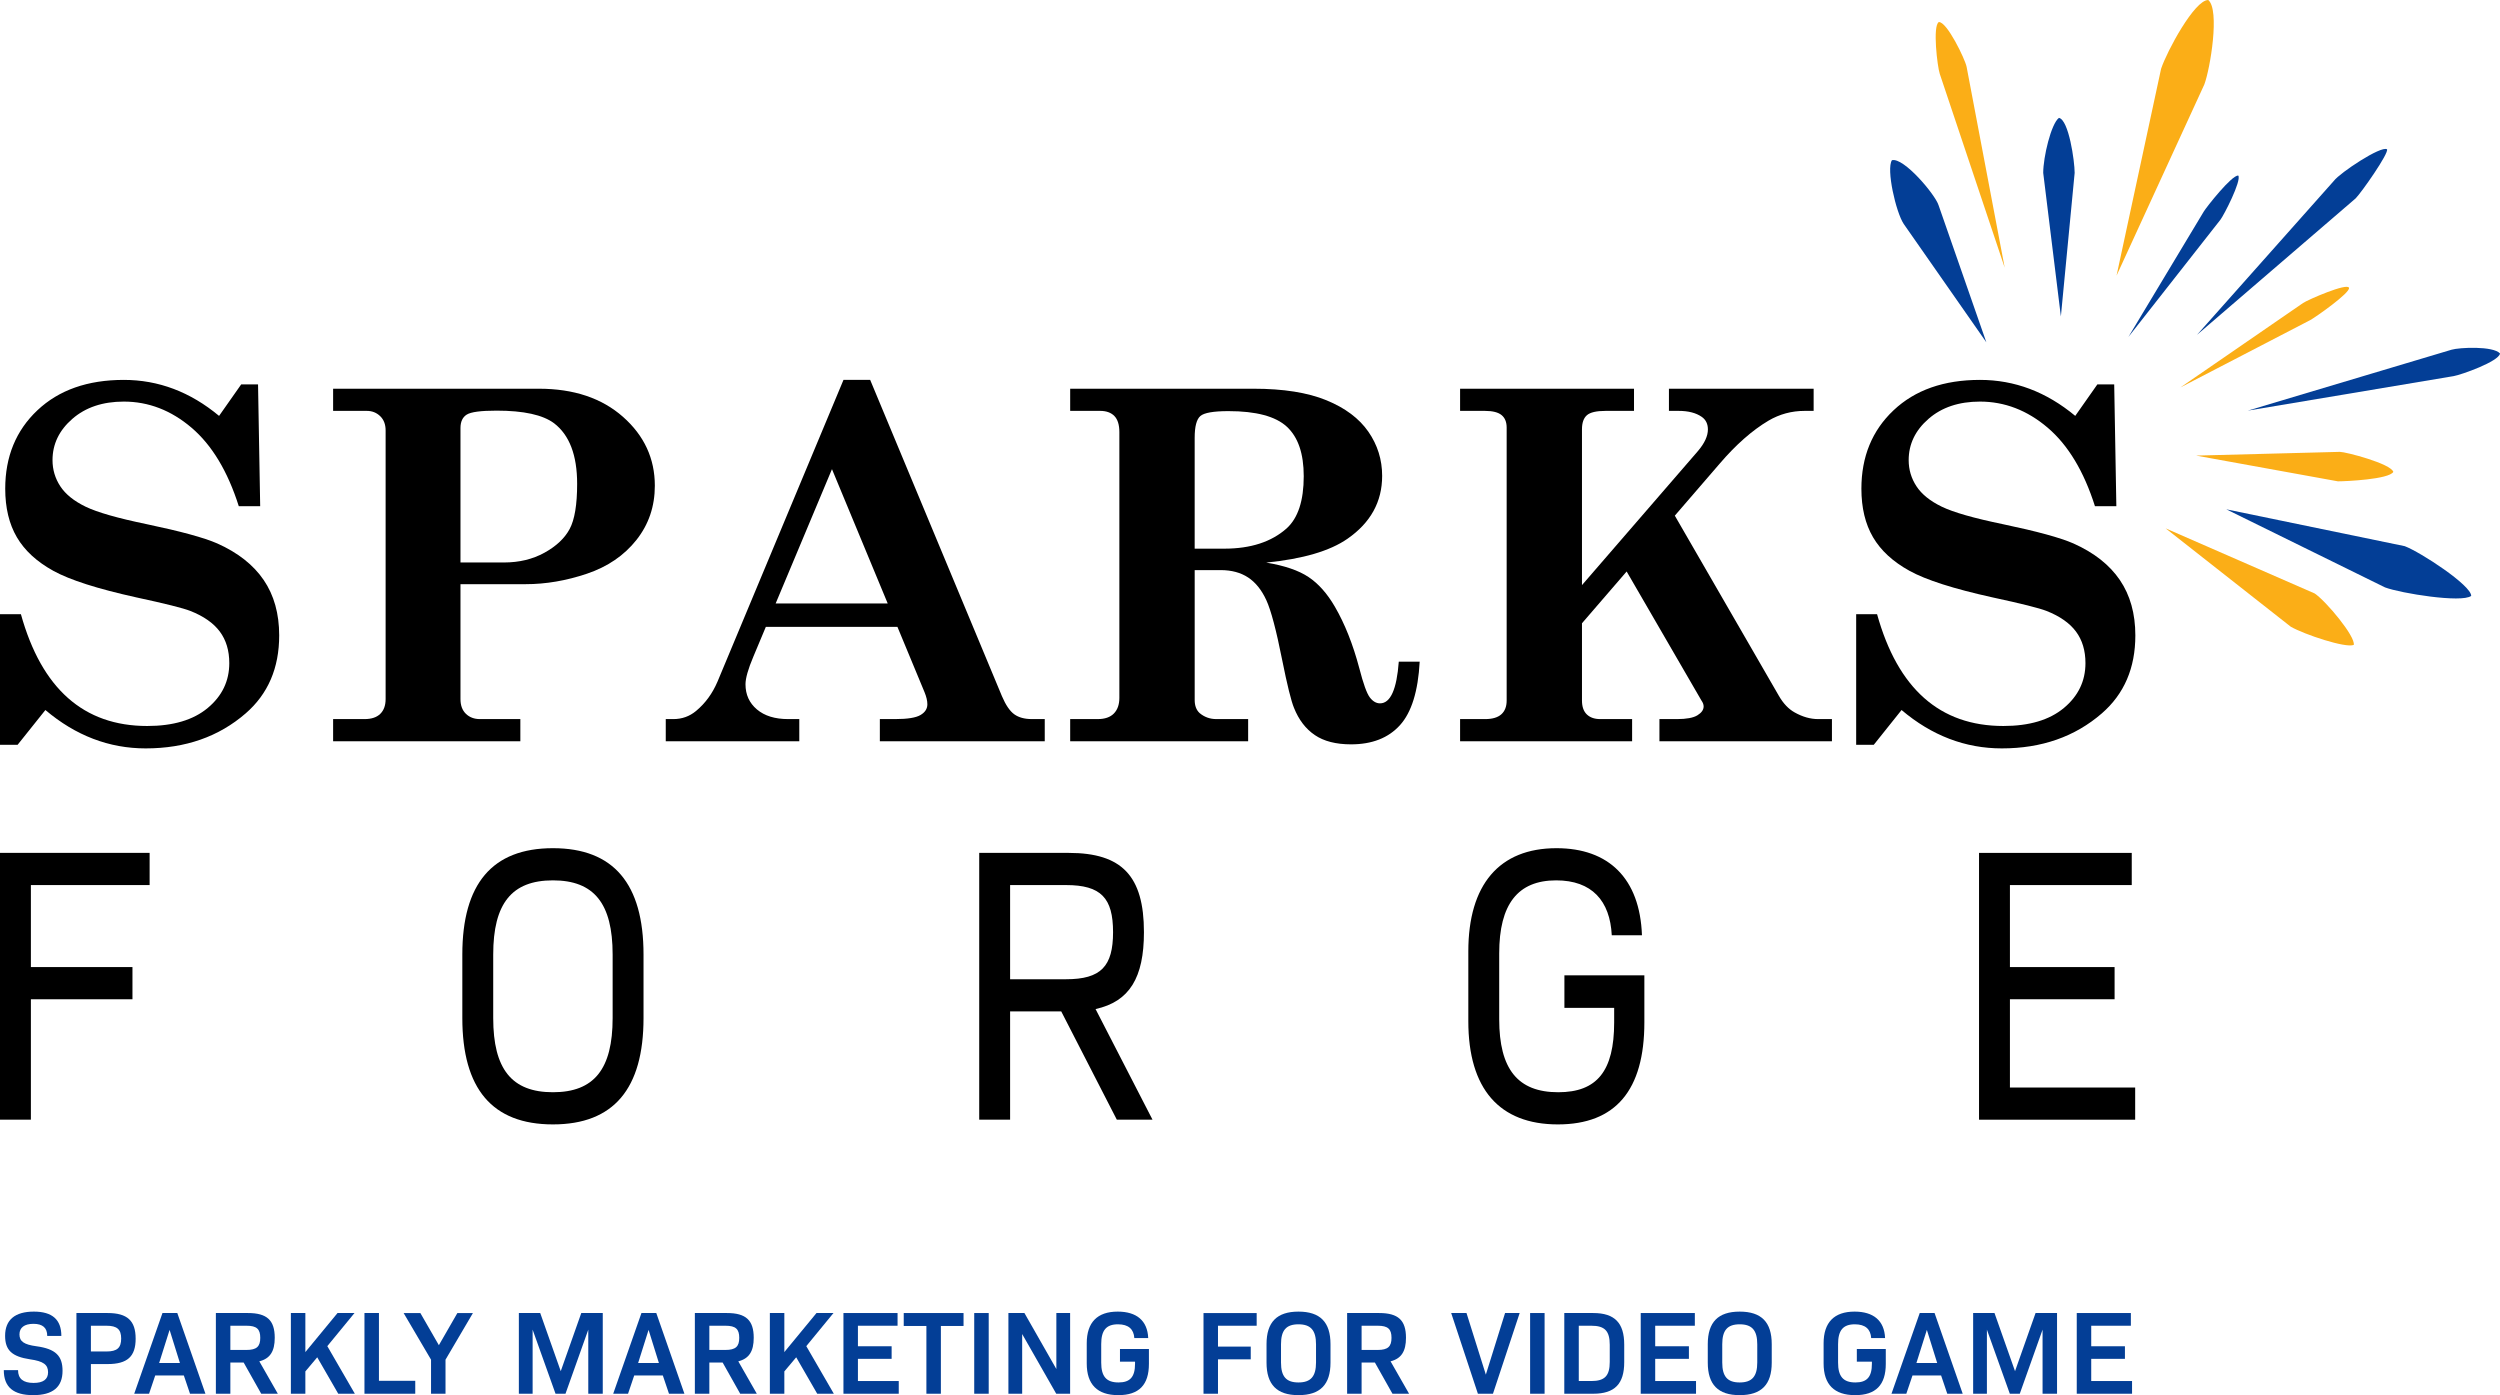 <?xml version="1.0" encoding="UTF-8"?>
<svg id="uuid-d1c00de6-c8c9-4f1a-b684-f0c1bb5d7c82" data-name="Layer 1" xmlns="http://www.w3.org/2000/svg" viewBox="0 0 1000 558.062">
  <g>
    <path d="M87.629,166.357l8.839-12.585h6.748l.856,48.721h-8.554c-4.436-13.983-10.74-24.456-18.913-31.416-8.174-6.96-17.203-10.44-27.087-10.44-8.427,0-15.287,2.302-20.576,6.904-5.292,4.603-7.936,10.11-7.936,16.521,0,3.811,1.044,7.303,3.132,10.476,2.088,3.174,5.459,5.889,10.112,8.141,4.651,2.254,12.8,4.585,24.444,6.993,13.606,2.853,23.012,5.423,28.219,7.711,8.254,3.686,14.445,8.563,18.573,14.632,4.127,6.069,6.191,13.457,6.191,22.163,0,13.028-4.467,23.419-13.401,31.171-10.772,9.342-24.109,14.013-40.013,14.013-14.636,0-28.006-5.116-40.108-15.351l-11.12,13.92H0v-52.249H8.364c8.289,29.811,25.125,44.716,50.504,44.716,10.379,0,18.449-2.397,24.207-7.192,5.759-4.795,8.64-10.781,8.64-17.959,0-5.017-1.267-9.226-3.797-12.624-2.53-3.396-6.454-6.144-11.769-8.241-2.91-1.142-10.125-2.952-21.64-5.43-15.504-3.429-26.564-6.971-33.181-10.624-6.619-3.653-11.48-8.131-14.583-13.434-3.104-5.304-4.654-11.768-4.654-19.391,0-12.831,4.292-23.297,12.878-31.395,8.585-8.098,20.101-12.149,34.547-12.149,13.877,0,26.579,4.8,38.112,14.397Z"/>
    <path d="M133.249,155.488h82.306c13.939,0,25.154,3.751,33.645,11.251,8.49,7.501,12.735,16.685,12.735,27.555,0,8.264-2.456,15.493-7.366,21.691-4.911,6.197-11.5,10.695-19.769,13.491-8.269,2.798-16.458,4.195-24.568,4.195h-26.041v45.956c0,2.542,.728,4.514,2.186,5.911,1.457,1.399,3.326,2.098,5.607,2.098h16.157v8.867h-74.893v-8.867h12.546c2.787,0,4.895-.699,6.32-2.098,1.425-1.397,2.138-3.369,2.138-5.911v-107.453c0-2.415-.729-4.322-2.186-5.721-1.458-1.398-3.231-2.098-5.322-2.098h-13.496v-8.867Zm50.942,69.506h17.392c6.083,0,11.484-1.302,16.205-3.909,4.72-2.606,8.079-5.769,10.075-9.487,1.996-3.719,2.994-9.74,2.994-18.068,0-11.441-3.074-19.513-9.219-24.218-4.5-3.368-12.166-5.053-23-5.053-6.273,0-10.249,.525-11.928,1.573-1.679,1.049-2.518,2.845-2.518,5.387v53.774Z"/>
    <path d="M348.07,151.96l52.71,126.522c1.52,3.561,3.169,5.976,4.945,7.246,1.776,1.272,4.122,1.907,7.039,1.907h5.135v8.867h-65.959v-8.867h6.178c4.878,0,8.236-.539,10.074-1.621,1.837-1.08,2.756-2.51,2.756-4.29,0-1.397-.38-3.018-1.141-4.863l-10.841-26.125h-52.625l-4.997,11.918c-2.095,4.958-3.143,8.645-3.143,11.059,0,4.133,1.522,7.485,4.57,10.059,3.047,2.574,7.205,3.862,12.474,3.862h4.474v8.867h-53.414v-8.867h3.052c3.433,0,6.452-1.08,9.06-3.242,3.686-3.051,6.547-6.96,8.582-11.727l50.399-120.706h10.67Zm-15.281,35.697l-22.528,53.735h44.825l-22.298-53.735Z"/>
    <path d="M428.069,155.488h73.373c11.911,0,21.622,1.54,29.13,4.621,7.509,3.081,13.1,7.273,16.776,12.576,3.674,5.304,5.512,11.195,5.512,17.674,0,10.354-4.625,18.738-13.876,25.153-7.033,4.893-17.868,8.069-32.504,9.528,7.342,1.211,12.991,3.139,16.947,5.785,3.956,2.646,7.453,6.58,10.492,11.806,4.001,6.865,7.271,15.097,9.812,24.694,1.588,6.167,2.983,10.044,4.188,11.632,1.203,1.589,2.566,2.384,4.087,2.384,4.181,0,6.684-5.561,7.508-16.685h8.364c-.634,11.822-3.265,20.293-7.888,25.409-4.626,5.117-11.153,7.675-19.579,7.675-6.02,0-10.851-1.24-14.494-3.719-3.644-2.479-6.415-6.102-8.315-10.869-1.141-2.732-2.725-9.153-4.752-19.259-2.345-11.822-4.452-19.768-6.32-23.836-1.87-4.067-4.293-7.087-7.271-9.058-2.979-1.969-6.653-2.956-11.025-2.956h-10.36v51.963c0,2.288,.665,4.037,1.996,5.244,1.901,1.589,4.118,2.384,6.653,2.384h12.735v8.867h-71.186v-8.867h11.025c2.851,0,5.004-.747,6.463-2.241,1.457-1.492,2.186-3.575,2.186-6.245v-106.308c0-2.923-.665-5.068-1.996-6.436-1.331-1.366-3.231-2.05-5.703-2.05h-11.975v-8.867Zm49.802,63.976h11.88c10.518,0,18.818-2.701,24.901-8.104,4.562-4.131,6.843-11.091,6.843-20.88,0-9.025-2.251-15.62-6.748-19.784-4.5-4.163-12.293-6.245-23.381-6.245-5.956,0-9.694,.653-11.215,1.954-1.52,1.304-2.281,4.212-2.281,8.724v44.335Z"/>
    <path d="M584.033,155.488h69.571v8.867h-11.353c-3.659,0-6.149,.573-7.474,1.719s-1.987,3.023-1.987,5.631v62.34l46.428-53.673c2.628-3.113,3.944-5.974,3.944-8.581,0-2.224-.824-3.909-2.471-5.053-2.281-1.588-5.355-2.383-9.219-2.383h-3.897v-8.867h57.88v8.867h-3.611c-5.196,0-10.012,1.303-14.447,3.909-6.526,3.878-13.053,9.63-19.578,17.258l-17.893,20.74,41.654,72.125c1.773,3.051,3.864,5.244,6.273,6.578,3.167,1.78,6.304,2.67,9.409,2.67h5.513v8.867h-69.001v-8.867h7.034c3.801,0,6.525-.508,8.173-1.526,1.647-1.016,2.472-2.193,2.472-3.527,0-.763-.294-1.557-.882-2.384l-29.912-51.605-17.868,20.714v30.892c0,2.479,.649,4.338,1.949,5.578,1.297,1.24,3.088,1.859,5.37,1.859h12.736v8.867h-68.81v-8.867h9.979c2.913,0,5.084-.635,6.51-1.907,1.426-1.27,2.139-3.113,2.139-5.53v-109.169c0-2.224-.682-3.893-2.044-5.006-1.363-1.111-3.564-1.668-6.605-1.668h-9.979v-8.867Z"/>
    <path d="M830.097,166.357l8.838-12.585h6.748l.856,48.721h-8.554c-4.436-13.983-10.74-24.456-18.914-31.416-8.173-6.96-17.203-10.44-27.087-10.44-8.428,0-15.286,2.302-20.576,6.904-5.292,4.603-7.936,10.11-7.936,16.521,0,3.811,1.044,7.303,3.132,10.476,2.088,3.174,5.459,5.889,10.111,8.141,4.651,2.254,12.8,4.585,24.444,6.993,13.605,2.853,23.011,5.423,28.218,7.711,8.254,3.686,14.445,8.563,18.573,14.632,4.127,6.069,6.191,13.457,6.191,22.163,0,13.028-4.467,23.419-13.4,31.171-10.772,9.342-24.11,14.013-40.013,14.013-14.636,0-28.006-5.116-40.107-15.351l-11.12,13.92h-7.033v-52.249h8.363c8.289,29.811,25.125,44.716,50.505,44.716,10.379,0,18.449-2.397,24.208-7.192,5.758-4.795,8.64-10.781,8.64-17.959,0-5.017-1.267-9.226-3.797-12.624-2.531-3.396-6.455-6.144-11.769-8.241-2.911-1.142-10.125-2.952-21.64-5.43-15.504-3.429-26.565-6.971-33.182-10.624-6.619-3.653-11.479-8.131-14.583-13.434-3.104-5.304-4.654-11.768-4.654-19.391,0-12.831,4.292-23.297,12.878-31.395,8.585-8.098,20.101-12.149,34.547-12.149,13.876,0,26.579,4.8,38.112,14.397Z"/>
  </g>
  <g>
    <path d="M12.354,354.029v32.801H52.985v12.869H12.354v48.181H0v-106.721H59.849v12.869H12.354Z"/>
    <path d="M184.932,407.232v-25.425c0-28.25,11.942-42.532,36.239-42.532s36.239,14.281,36.239,42.532v25.425c0,28.25-11.943,42.532-36.239,42.532s-36.239-14.282-36.239-42.532Zm60.123,0v-25.425c0-20.402-7.412-29.662-23.884-29.662s-23.885,9.26-23.885,29.662v25.425c0,20.402,7.413,29.662,23.885,29.662s23.884-9.26,23.884-29.662Z"/>
    <path d="M424.496,404.564h-20.453v43.316h-12.354v-106.721h35.827c21.276,0,30.062,9.259,30.062,31.702,0,18.205-5.765,27.779-19.355,30.761l22.786,44.258h-14.275l-22.237-43.316Zm-20.453-12.869h22.375c14.001,0,18.806-5.179,18.806-18.834s-4.804-18.833-18.806-18.833h-22.375v37.666Z"/>
    <path d="M657.746,408.958c0,27.151-11.531,40.806-34.591,40.806-23.473,0-35.827-14.282-35.827-41.276v-27.936c0-26.68,12.354-41.276,35.278-41.276,20.865,0,33.356,12.085,34.18,34.842h-12.08c-.686-13.811-7.962-21.972-22.237-21.972-15.374,0-22.786,9.574-22.786,29.192v26.366c0,19.932,7.412,29.192,23.61,29.192,15.511,0,22.374-8.475,22.374-27.937v-5.807h-19.903v-13.026h31.983v18.833Z"/>
    <path d="M854.07,435.011v12.869h-62.456v-106.721h61.084v12.869h-48.73v32.801h41.867v12.869h-41.867v35.312h50.102Z"/>
  </g>
  <g>
    <path d="M794.538,136.924l-19.116-54.842c-1.356-4.285-13.929-19.215-18.642-17.995h0c-2.36,3.494,1.57,20.783,4.713,25.498l33.045,47.339Z" style="fill: #033e96;"/>
    <path d="M883.297,0c-5.501,0-16.503,20.432-18.86,27.504l-17.821,82.745,35.109-76.459c2.357-6.287,6.287-29.862,1.572-33.791" style="fill: #fbae17;"/>
    <path d="M824.351,126.568l5.51-57.414c0-4.715-2.357-21.218-6.287-22.003h0c-3.143,2.357-6.287,15.717-6.287,22.003l7.064,57.414Z" style="fill: #033e96;"/>
    <path d="M801.878,107.069l-15.238-80.351c-.641-3.135-7.858-18.074-11.108-17.895h0c-2.558,1.476-.574,17.912,.372,20.709l25.974,77.536Z" style="fill: #fbae17;"/>
    <path d="M866.253,211.345l59.617,26.039c4.577,3.082,16.365,17.227,15.638,20.578h0c-3.202,1.364-19.705-4.137-25.206-7.28l-50.049-39.336Z" style="fill: #fbae17;"/>
    <path d="M890.524,203.728l71.357,14.734c6.287,2.357,26.718,15.717,26.596,19.901h0c-3.806,2.888-28.167-1.041-34.454-3.399l-63.499-31.237Z" style="fill: #033e96;"/>
    <path d="M878.454,182.239l57.494-1.496c2.357,0,20.432,4.715,21.379,8.018h0c-1.733,2.984-19.022,3.77-22.165,3.77l-56.709-10.291Z" style="fill: #fbae17;"/>
    <path d="M899.111,164.251l81.502-24.362c3.066-.916,16.631-1.582,19.387,1.495h0c-.399,3.21-15.614,8.571-18.527,9.059l-82.362,13.808Z" style="fill: #033e96;"/>
    <path d="M878.807,133.93l54.784-61.633c2.357-3.143,18.86-14.145,21.218-12.573h0c.786,1.572-10.216,17.288-12.573,19.646l-63.428,54.56Z" style="fill: #033e96;"/>
    <path d="M851.358,134.788l36.791-46.87c1.384-1.763,8.508-15.622,7.168-17.692h0c-2.59-.287-12.761,12.651-13.826,14.424l-30.133,50.139Z" style="fill: #033e96;"/>
    <path d="M872.144,154.99l49.079-33.788c1.846-1.271,17.754-8.218,18.376-6.065h0c.574,1.987-13.694,11.962-15.53,12.914l-51.925,26.938Z" style="fill: #fbae17;"/>
  </g>
  <g>
    <path d="M1.519,548.046H7.215c0,3.465,2.089,5.127,6.219,5.127,3.845,0,5.792-1.425,5.792-4.272,0-3.038-1.852-4.415-7.216-5.175-7.263-1.092-9.969-3.655-9.969-9.398,0-6.409,3.988-9.685,11.488-9.685,7.358,0,11.013,3.181,11.013,9.731h-5.649c0-3.228-1.804-4.842-5.506-4.842-3.655,0-5.602,1.52-5.602,4.225,0,2.801,1.804,4.083,6.788,4.747,7.69,1.045,10.443,3.846,10.443,9.826,0,6.504-3.893,9.731-11.725,9.731-7.927,0-11.773-3.228-11.773-10.016Z" style="fill: #033e96;"/>
    <path d="M54.259,535.466c0,7.168-3.323,10.159-11.203,10.159h-6.693v11.867h-5.792v-32.279h12.485c7.88,0,11.203,3.085,11.203,10.253Zm-5.791-.047c0-3.655-1.614-5.127-5.887-5.127h-6.218v10.301h6.218c4.272,0,5.887-1.472,5.887-5.174Z" style="fill: #033e96;"/>
    <path d="M73.533,550.182h-11.44l-2.469,7.311h-5.934l11.298-32.279h5.934l11.251,32.279h-6.171l-2.468-7.311Zm-9.874-4.984h8.307l-4.13-13.244-4.177,13.244Z" style="fill: #033e96;"/>
    <path d="M97.458,545.008h-5.316v12.484h-5.792v-32.279h12.817c7.643,0,10.729,2.896,10.729,9.921,0,5.364-1.852,8.308-6.171,9.399l7.405,12.959h-6.646l-7.026-12.484Zm-5.316-5.032h6.456c4.082,0,5.506-1.377,5.506-4.842,0-3.513-1.424-4.842-5.506-4.842h-6.456v9.684Z" style="fill: #033e96;"/>
    <path d="M126.891,542.919l-4.747,5.648v8.925h-5.792v-32.279h5.792v15.617l12.864-15.617h6.788l-10.871,13.244,11.013,19.035h-6.646l-8.402-14.573Z" style="fill: #033e96;"/>
    <path d="M166.102,552.319v5.174h-20.317v-32.279h5.792v27.105h14.526Z" style="fill: #033e96;"/>
    <path d="M178.207,543.869v13.624h-5.792v-13.624l-10.965-18.655h6.693l7.405,12.864,7.405-12.864h6.219l-10.966,18.655Z" style="fill: #033e96;"/>
    <path d="M241.105,557.492h-5.792v-25.634l-9.114,25.634h-3.987l-9.162-25.634v25.634h-5.507v-32.279h8.545l8.212,23.26,8.212-23.26h8.592v32.279Z" style="fill: #033e96;"/>
    <path d="M265.126,550.182h-11.44l-2.469,7.311h-5.934l11.298-32.279h5.934l11.251,32.279h-6.171l-2.468-7.311Zm-9.874-4.984h8.307l-4.13-13.244-4.177,13.244Z" style="fill: #033e96;"/>
    <path d="M289.051,545.008h-5.316v12.484h-5.792v-32.279h12.817c7.643,0,10.729,2.896,10.729,9.921,0,5.364-1.852,8.308-6.171,9.399l7.405,12.959h-6.646l-7.026-12.484Zm-5.316-5.032h6.456c4.082,0,5.506-1.377,5.506-4.842,0-3.513-1.424-4.842-5.506-4.842h-6.456v9.684Z" style="fill: #033e96;"/>
    <path d="M318.483,542.919l-4.747,5.648v8.925h-5.792v-32.279h5.792v15.617l12.864-15.617h6.788l-10.871,13.244,11.013,19.035h-6.646l-8.402-14.573Z" style="fill: #033e96;"/>
    <path d="M359.498,552.413v5.079h-22.121v-32.279h21.646v5.079h-15.855v8.212h13.481v5.032h-13.481v8.877h16.33Z" style="fill: #033e96;"/>
    <path d="M385.418,530.387h-9.067v27.105h-5.792v-27.105h-9.067v-5.174h23.925v5.174Z" style="fill: #033e96;"/>
    <path d="M389.69,525.213h5.792v32.279h-5.792v-32.279Z" style="fill: #033e96;"/>
    <path d="M428.047,525.213v32.279h-5.554l-13.623-23.878v23.878h-5.507v-32.279h6.409l12.77,22.405v-22.405h5.506Z" style="fill: #033e96;"/>
    <path d="M459.568,545.53c0,8.45-3.987,12.532-12.247,12.532-8.402,0-12.627-4.272-12.627-12.674v-8.07c0-8.354,4.225-12.675,12.39-12.675,7.547,0,11.915,3.608,12.2,10.586h-5.554c-.237-3.56-2.326-5.506-6.551-5.506-4.7,0-6.693,2.421-6.693,7.927v7.405c0,5.507,2.042,7.928,6.931,7.928,4.652,0,6.598-2.231,6.598-7.5v-.808h-6.028v-5.079h11.582v5.934Z" style="fill: #033e96;"/>
    <path d="M487.196,530.292v8.354h13.102v5.079h-13.102v13.767h-5.792v-32.279h21.267v5.079h-15.476Z" style="fill: #033e96;"/>
    <path d="M506.612,545.055v-7.405c0-8.781,4.13-13.007,12.77-13.007,8.687,0,12.816,4.226,12.816,13.007v7.405c0,8.782-4.13,13.007-12.816,13.007-8.64,0-12.77-4.225-12.77-13.007Zm19.795-.047v-7.311c0-5.554-2.089-7.975-7.025-7.975s-6.979,2.421-6.979,7.975v7.311c0,5.554,2.041,7.975,6.979,7.975s7.025-2.421,7.025-7.975Z" style="fill: #033e96;"/>
    <path d="M549.954,545.008h-5.316v12.484h-5.791v-32.279h12.816c7.643,0,10.729,2.896,10.729,9.921,0,5.364-1.852,8.308-6.171,9.399l7.405,12.959h-6.646l-7.025-12.484Zm-5.316-5.032h6.456c4.082,0,5.506-1.377,5.506-4.842,0-3.513-1.424-4.842-5.506-4.842h-6.456v9.684Z" style="fill: #033e96;"/>
    <path d="M607.868,525.213l-10.681,32.279h-6.029l-10.681-32.279h6.124l7.737,24.637,7.69-24.637h5.839Z" style="fill: #033e96;"/>
    <path d="M612.046,525.213h5.791v32.279h-5.791v-32.279Z" style="fill: #033e96;"/>
    <path d="M649.689,537.84v7.025c0,8.687-3.797,12.627-12.39,12.627h-11.582v-32.279h11.582c8.593,0,12.39,3.987,12.39,12.627Zm-5.791,.095c0-5.554-1.994-7.643-7.357-7.643h-5.032v22.121h5.032c5.363,0,7.357-2.089,7.357-7.643v-6.836Z" style="fill: #033e96;"/>
    <path d="M678.411,552.413v5.079h-22.121v-32.279h21.645v5.079h-15.854v8.212h13.481v5.032h-13.481v8.877h16.33Z" style="fill: #033e96;"/>
    <path d="M683.11,545.055v-7.405c0-8.781,4.13-13.007,12.77-13.007,8.687,0,12.816,4.226,12.816,13.007v7.405c0,8.782-4.13,13.007-12.816,13.007-8.64,0-12.77-4.225-12.77-13.007Zm19.795-.047v-7.311c0-5.554-2.089-7.975-7.025-7.975s-6.979,2.421-6.979,7.975v7.311c0,5.554,2.041,7.975,6.979,7.975s7.025-2.421,7.025-7.975Z" style="fill: #033e96;"/>
    <path d="M754.316,545.53c0,8.45-3.987,12.532-12.247,12.532-8.402,0-12.627-4.272-12.627-12.674v-8.07c0-8.354,4.225-12.675,12.39-12.675,7.548,0,11.915,3.608,12.199,10.586h-5.554c-.237-3.56-2.326-5.506-6.551-5.506-4.699,0-6.693,2.421-6.693,7.927v7.405c0,5.507,2.041,7.928,6.931,7.928,4.652,0,6.599-2.231,6.599-7.5v-.808h-6.029v-5.079h11.583v5.934Z" style="fill: #033e96;"/>
    <path d="M776.439,550.182h-11.44l-2.469,7.311h-5.934l11.298-32.279h5.934l11.251,32.279h-6.172l-2.468-7.311Zm-9.874-4.984h8.308l-4.13-13.244-4.178,13.244Z" style="fill: #033e96;"/>
    <path d="M822.817,557.492h-5.791v-25.634l-9.114,25.634h-3.987l-9.162-25.634v25.634h-5.506v-32.279h8.544l8.213,23.26,8.212-23.26h8.592v32.279Z" style="fill: #033e96;"/>
    <path d="M852.82,552.413v5.079h-22.121v-32.279h21.645v5.079h-15.854v8.212h13.481v5.032h-13.481v8.877h16.33Z" style="fill: #033e96;"/>
  </g>
</svg>